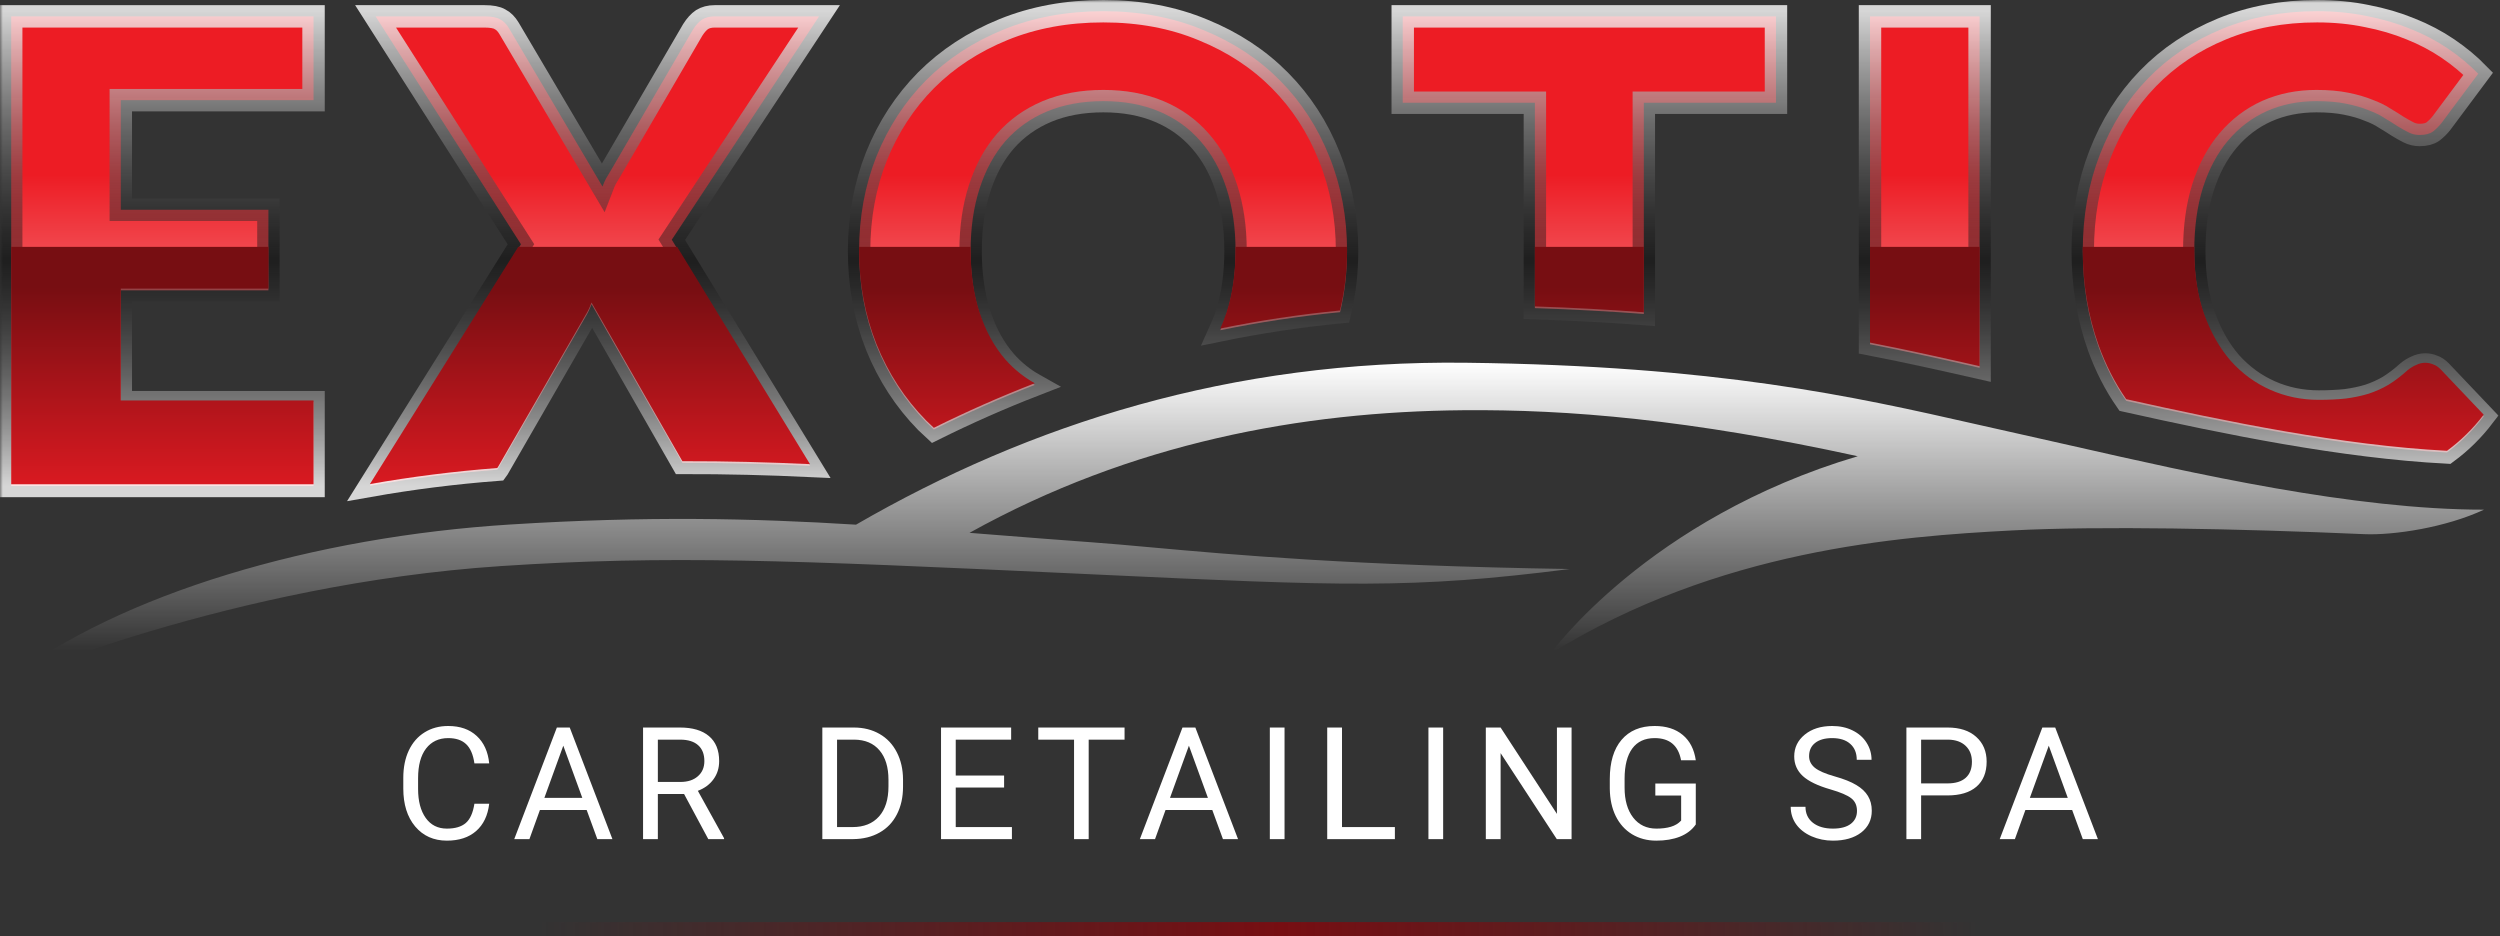 <svg width="446" height="167" viewBox="0 0 446 167" fill="none" xmlns="http://www.w3.org/2000/svg">
<rect x="0" y="0" width="446" height="167" fill="#333333" stroke="none"/>
<mask id="path-1-outside-1" maskUnits="userSpaceOnUse" x="0" y="0" width="446" height="90" fill="black">
<rect fill="white" width="446" height="90"/>
<path d="M21.55 17.87V37.42H47.885V51.795H21.55V71.748H55.935V86.698H2V2.92H55.935V17.87H21.55Z"/>
<path d="M121.737 82.578C129.713 82.565 137.192 82.766 144.503 83.106L119.845 42.767L146.123 2.92H127.493C126.611 2.92 125.864 3.112 125.25 3.495C124.675 3.878 124.12 4.492 123.583 5.335L108.978 30.405C108.671 30.903 108.384 31.383 108.115 31.843C107.885 32.303 107.675 32.782 107.483 33.28L90.808 5.048C90.348 4.281 89.811 3.744 89.198 3.438C88.623 3.092 87.703 2.92 86.438 2.92H67.003L92.935 43.572L65.991 86.66C73.435 85.344 81.056 84.382 88.707 83.796C88.756 83.729 88.805 83.661 88.853 83.593L104.493 56.453C104.876 55.839 105.221 55.111 105.528 54.267L121.737 82.578Z"/>
<path d="M166.597 76.624C166.127 76.198 165.668 75.761 165.22 75.312C161.425 71.441 158.473 66.898 156.365 61.685C154.295 56.472 153.26 50.837 153.26 44.78C153.26 38.723 154.295 33.088 156.365 27.875C158.473 22.662 161.425 18.138 165.22 14.305C169.053 10.472 173.653 7.463 179.02 5.277C184.387 3.092 190.328 2 196.845 2C203.362 2 209.284 3.112 214.613 5.335C219.979 7.52 224.56 10.529 228.355 14.363C232.15 18.196 235.083 22.719 237.153 27.933C239.261 33.146 240.315 38.762 240.315 44.78C240.315 48.584 239.899 52.222 239.067 55.694C231.753 56.407 224.633 57.492 217.7 58.914C218.114 58.005 218.484 57.051 218.81 56.05C219.883 52.715 220.42 48.958 220.42 44.78C220.42 40.64 219.883 36.922 218.81 33.625C217.737 30.29 216.184 27.473 214.153 25.172C212.159 22.872 209.706 21.109 206.793 19.883C203.879 18.656 200.563 18.043 196.845 18.043C193.088 18.043 189.734 18.656 186.783 19.883C183.869 21.109 181.397 22.872 179.365 25.172C177.372 27.473 175.838 30.29 174.765 33.625C173.692 36.922 173.155 40.64 173.155 44.78C173.155 48.958 173.692 52.715 174.765 56.05C175.838 59.347 177.372 62.145 179.365 64.445C180.87 66.149 182.617 67.558 184.605 68.673C178.436 71.066 172.435 73.727 166.597 76.624Z"/>
<path d="M293.258 56.015C287.267 55.557 280.818 55.2 273.823 54.969V18.33H250.248V2.92H316.833V18.33H293.258V56.015Z"/>
<path d="M353.159 65.623C346.959 64.218 340.581 62.778 333.609 61.422V2.92H353.159V65.623Z"/>
<path d="M436.548 80.723C417.949 79.757 397.142 75.496 379.315 71.514C377.3 68.612 375.656 65.394 374.382 61.858C372.503 56.606 371.564 50.913 371.564 44.78C371.564 38.532 372.58 32.801 374.612 27.587C376.643 22.336 379.499 17.812 383.179 14.018C386.859 10.223 391.267 7.271 396.404 5.162C401.541 3.054 407.195 2 413.367 2C416.51 2 419.462 2.288 422.222 2.862C425.02 3.399 427.627 4.166 430.042 5.162C432.457 6.121 434.68 7.29 436.712 8.67C438.743 10.05 440.545 11.545 442.117 13.155L435.562 21.953C435.14 22.489 434.642 22.988 434.067 23.448C433.492 23.869 432.687 24.08 431.652 24.08C430.962 24.08 430.31 23.927 429.697 23.62C429.083 23.313 428.432 22.949 427.742 22.527C427.052 22.067 426.285 21.588 425.442 21.09C424.637 20.553 423.659 20.074 422.509 19.652C421.397 19.192 420.075 18.809 418.542 18.503C417.047 18.196 415.283 18.043 413.252 18.043C410.032 18.043 407.08 18.637 404.397 19.825C401.752 21.013 399.452 22.758 397.497 25.058C395.58 27.319 394.085 30.117 393.012 33.453C391.977 36.749 391.459 40.525 391.459 44.78C391.459 49.073 392.034 52.888 393.184 56.222C394.372 59.557 395.963 62.375 397.957 64.675C399.988 66.937 402.346 68.662 405.029 69.85C407.712 71.038 410.587 71.632 413.654 71.632C415.418 71.632 417.027 71.556 418.484 71.403C419.941 71.211 421.302 70.923 422.567 70.54C423.832 70.118 425.02 69.582 426.132 68.93C427.243 68.24 428.374 67.377 429.524 66.343C429.984 65.959 430.483 65.653 431.019 65.422C431.556 65.154 432.112 65.02 432.687 65.02C433.147 65.02 433.607 65.116 434.067 65.308C434.527 65.461 434.967 65.748 435.389 66.17L443.094 74.278C441.188 76.769 439.006 78.918 436.548 80.723Z"/>
</mask>
<path d="M21.55 17.87V37.42H47.885V51.795H21.55V71.748H55.935V86.698H2V2.92H55.935V17.87H21.55Z" fill="url(#paint0_linear)"/>
<path d="M121.737 82.578C129.713 82.565 137.192 82.766 144.503 83.106L119.845 42.767L146.123 2.92H127.493C126.611 2.92 125.864 3.112 125.25 3.495C124.675 3.878 124.12 4.492 123.583 5.335L108.978 30.405C108.671 30.903 108.384 31.383 108.115 31.843C107.885 32.303 107.675 32.782 107.483 33.28L90.808 5.048C90.348 4.281 89.811 3.744 89.198 3.438C88.623 3.092 87.703 2.92 86.438 2.92H67.003L92.935 43.572L65.991 86.66C73.435 85.344 81.056 84.382 88.707 83.796C88.756 83.729 88.805 83.661 88.853 83.593L104.493 56.453C104.876 55.839 105.221 55.111 105.528 54.267L121.737 82.578Z" fill="url(#paint1_linear)"/>
<path d="M166.597 76.624C166.127 76.198 165.668 75.761 165.22 75.312C161.425 71.441 158.473 66.898 156.365 61.685C154.295 56.472 153.26 50.837 153.26 44.78C153.26 38.723 154.295 33.088 156.365 27.875C158.473 22.662 161.425 18.138 165.22 14.305C169.053 10.472 173.653 7.463 179.02 5.277C184.387 3.092 190.328 2 196.845 2C203.362 2 209.284 3.112 214.613 5.335C219.979 7.52 224.56 10.529 228.355 14.363C232.15 18.196 235.083 22.719 237.153 27.933C239.261 33.146 240.315 38.762 240.315 44.78C240.315 48.584 239.899 52.222 239.067 55.694C231.753 56.407 224.633 57.492 217.7 58.914C218.114 58.005 218.484 57.051 218.81 56.05C219.883 52.715 220.42 48.958 220.42 44.78C220.42 40.64 219.883 36.922 218.81 33.625C217.737 30.29 216.184 27.473 214.153 25.172C212.159 22.872 209.706 21.109 206.793 19.883C203.879 18.656 200.563 18.043 196.845 18.043C193.088 18.043 189.734 18.656 186.783 19.883C183.869 21.109 181.397 22.872 179.365 25.172C177.372 27.473 175.838 30.29 174.765 33.625C173.692 36.922 173.155 40.64 173.155 44.78C173.155 48.958 173.692 52.715 174.765 56.05C175.838 59.347 177.372 62.145 179.365 64.445C180.87 66.149 182.617 67.558 184.605 68.673C178.436 71.066 172.435 73.727 166.597 76.624Z" fill="url(#paint2_linear)"/>
<path d="M293.258 56.015C287.267 55.557 280.818 55.2 273.823 54.969V18.33H250.248V2.92H316.833V18.33H293.258V56.015Z" fill="url(#paint3_linear)"/>
<path d="M353.159 65.623C346.959 64.218 340.581 62.778 333.609 61.422V2.92H353.159V65.623Z" fill="url(#paint4_linear)"/>
<path d="M436.548 80.723C417.949 79.757 397.142 75.496 379.315 71.514C377.3 68.612 375.656 65.394 374.382 61.858C372.503 56.606 371.564 50.913 371.564 44.78C371.564 38.532 372.58 32.801 374.612 27.587C376.643 22.336 379.499 17.812 383.179 14.018C386.859 10.223 391.267 7.271 396.404 5.162C401.541 3.054 407.195 2 413.367 2C416.51 2 419.462 2.288 422.222 2.862C425.02 3.399 427.627 4.166 430.042 5.162C432.457 6.121 434.68 7.29 436.712 8.67C438.743 10.05 440.545 11.545 442.117 13.155L435.562 21.953C435.14 22.489 434.642 22.988 434.067 23.448C433.492 23.869 432.687 24.08 431.652 24.08C430.962 24.08 430.31 23.927 429.697 23.62C429.083 23.313 428.432 22.949 427.742 22.527C427.052 22.067 426.285 21.588 425.442 21.09C424.637 20.553 423.659 20.074 422.509 19.652C421.397 19.192 420.075 18.809 418.542 18.503C417.047 18.196 415.283 18.043 413.252 18.043C410.032 18.043 407.08 18.637 404.397 19.825C401.752 21.013 399.452 22.758 397.497 25.058C395.58 27.319 394.085 30.117 393.012 33.453C391.977 36.749 391.459 40.525 391.459 44.78C391.459 49.073 392.034 52.888 393.184 56.222C394.372 59.557 395.963 62.375 397.957 64.675C399.988 66.937 402.346 68.662 405.029 69.85C407.712 71.038 410.587 71.632 413.654 71.632C415.418 71.632 417.027 71.556 418.484 71.403C419.941 71.211 421.302 70.923 422.567 70.54C423.832 70.118 425.02 69.582 426.132 68.93C427.243 68.24 428.374 67.377 429.524 66.343C429.984 65.959 430.483 65.653 431.019 65.422C431.556 65.154 432.112 65.02 432.687 65.02C433.147 65.02 433.607 65.116 434.067 65.308C434.527 65.461 434.967 65.748 435.389 66.17L443.094 74.278C441.188 76.769 439.006 78.918 436.548 80.723Z" fill="url(#paint5_linear)"/>
<path d="M21.55 17.87V37.42H47.885V51.795H21.55V71.748H55.935V86.698H2V2.92H55.935V17.87H21.55Z" stroke="url(#paint6_linear)" stroke-width="4" mask="url(#path-1-outside-1)"/>
<path d="M121.737 82.578C129.713 82.565 137.192 82.766 144.503 83.106L119.845 42.767L146.123 2.92H127.493C126.611 2.92 125.864 3.112 125.25 3.495C124.675 3.878 124.12 4.492 123.583 5.335L108.978 30.405C108.671 30.903 108.384 31.383 108.115 31.843C107.885 32.303 107.675 32.782 107.483 33.28L90.808 5.048C90.348 4.281 89.811 3.744 89.198 3.438C88.623 3.092 87.703 2.92 86.438 2.92H67.003L92.935 43.572L65.991 86.66C73.435 85.344 81.056 84.382 88.707 83.796C88.756 83.729 88.805 83.661 88.853 83.593L104.493 56.453C104.876 55.839 105.221 55.111 105.528 54.267L121.737 82.578Z" stroke="url(#paint7_linear)" stroke-width="4" mask="url(#path-1-outside-1)"/>
<path d="M166.597 76.624C166.127 76.198 165.668 75.761 165.22 75.312C161.425 71.441 158.473 66.898 156.365 61.685C154.295 56.472 153.26 50.837 153.26 44.78C153.26 38.723 154.295 33.088 156.365 27.875C158.473 22.662 161.425 18.138 165.22 14.305C169.053 10.472 173.653 7.463 179.02 5.277C184.387 3.092 190.328 2 196.845 2C203.362 2 209.284 3.112 214.613 5.335C219.979 7.52 224.56 10.529 228.355 14.363C232.15 18.196 235.083 22.719 237.153 27.933C239.261 33.146 240.315 38.762 240.315 44.78C240.315 48.584 239.899 52.222 239.067 55.694C231.753 56.407 224.633 57.492 217.7 58.914C218.114 58.005 218.484 57.051 218.81 56.05C219.883 52.715 220.42 48.958 220.42 44.78C220.42 40.64 219.883 36.922 218.81 33.625C217.737 30.29 216.184 27.473 214.153 25.172C212.159 22.872 209.706 21.109 206.793 19.883C203.879 18.656 200.563 18.043 196.845 18.043C193.088 18.043 189.734 18.656 186.783 19.883C183.869 21.109 181.397 22.872 179.365 25.172C177.372 27.473 175.838 30.29 174.765 33.625C173.692 36.922 173.155 40.64 173.155 44.78C173.155 48.958 173.692 52.715 174.765 56.05C175.838 59.347 177.372 62.145 179.365 64.445C180.87 66.149 182.617 67.558 184.605 68.673C178.436 71.066 172.435 73.727 166.597 76.624Z" stroke="url(#paint8_linear)" stroke-width="4" mask="url(#path-1-outside-1)"/>
<path d="M293.258 56.015C287.267 55.557 280.818 55.2 273.823 54.969V18.33H250.248V2.92H316.833V18.33H293.258V56.015Z" stroke="url(#paint9_linear)" stroke-width="4" mask="url(#path-1-outside-1)"/>
<path d="M353.159 65.623C346.959 64.218 340.581 62.778 333.609 61.422V2.92H353.159V65.623Z" stroke="url(#paint10_linear)" stroke-width="4" mask="url(#path-1-outside-1)"/>
<path d="M436.548 80.723C417.949 79.757 397.142 75.496 379.315 71.514C377.3 68.612 375.656 65.394 374.382 61.858C372.503 56.606 371.564 50.913 371.564 44.78C371.564 38.532 372.58 32.801 374.612 27.587C376.643 22.336 379.499 17.812 383.179 14.018C386.859 10.223 391.267 7.271 396.404 5.162C401.541 3.054 407.195 2 413.367 2C416.51 2 419.462 2.288 422.222 2.862C425.02 3.399 427.627 4.166 430.042 5.162C432.457 6.121 434.68 7.29 436.712 8.67C438.743 10.05 440.545 11.545 442.117 13.155L435.562 21.953C435.14 22.489 434.642 22.988 434.067 23.448C433.492 23.869 432.687 24.08 431.652 24.08C430.962 24.08 430.31 23.927 429.697 23.62C429.083 23.313 428.432 22.949 427.742 22.527C427.052 22.067 426.285 21.588 425.442 21.09C424.637 20.553 423.659 20.074 422.509 19.652C421.397 19.192 420.075 18.809 418.542 18.503C417.047 18.196 415.283 18.043 413.252 18.043C410.032 18.043 407.08 18.637 404.397 19.825C401.752 21.013 399.452 22.758 397.497 25.058C395.58 27.319 394.085 30.117 393.012 33.453C391.977 36.749 391.459 40.525 391.459 44.78C391.459 49.073 392.034 52.888 393.184 56.222C394.372 59.557 395.963 62.375 397.957 64.675C399.988 66.937 402.346 68.662 405.029 69.85C407.712 71.038 410.587 71.632 413.654 71.632C415.418 71.632 417.027 71.556 418.484 71.403C419.941 71.211 421.302 70.923 422.567 70.54C423.832 70.118 425.02 69.582 426.132 68.93C427.243 68.24 428.374 67.377 429.524 66.343C429.984 65.959 430.483 65.653 431.019 65.422C431.556 65.154 432.112 65.02 432.687 65.02C433.147 65.02 433.607 65.116 434.067 65.308C434.527 65.461 434.967 65.748 435.389 66.17L443.094 74.278C441.188 76.769 439.006 78.918 436.548 80.723Z" stroke="url(#paint11_linear)" stroke-width="4" mask="url(#path-1-outside-1)"/>
<path fill-rule="evenodd" clip-rule="evenodd" d="M2 44.047V86.394H55.935V71.444H21.55V51.492H47.885V44.047H2ZM92.449 44.047L65.991 86.357C73.435 85.041 81.056 84.079 88.707 83.493C88.756 83.426 88.805 83.358 88.853 83.289L104.493 56.149C104.876 55.536 105.221 54.808 105.528 53.964L121.737 82.275C129.713 82.262 137.192 82.462 144.503 82.803L120.813 44.047H92.449ZM153.262 44.047C153.261 44.19 153.26 44.333 153.26 44.477C153.26 50.533 154.295 56.169 156.365 61.382C158.473 66.595 161.425 71.138 165.22 75.009C165.668 75.458 166.127 75.895 166.597 76.321C172.435 73.423 178.436 70.763 184.605 68.37C182.617 67.255 180.87 65.846 179.365 64.142C177.372 61.842 175.838 59.044 174.765 55.747C173.692 52.412 173.155 48.655 173.155 44.477C173.155 44.333 173.156 44.19 173.157 44.047H153.262ZM220.418 44.047C220.419 44.19 220.42 44.333 220.42 44.477C220.42 48.655 219.883 52.412 218.81 55.747C218.484 56.748 218.114 57.702 217.7 58.611C224.633 57.188 231.753 56.104 239.067 55.391C239.899 51.919 240.315 48.281 240.315 44.477C240.315 44.333 240.314 44.19 240.313 44.047H220.418ZM273.823 44.047V54.665C280.818 54.897 287.267 55.254 293.258 55.712V44.047H273.823ZM333.609 44.047V61.119C340.581 62.474 346.959 63.915 353.159 65.32V44.047H333.609ZM371.566 44.047C371.565 44.19 371.564 44.333 371.564 44.477C371.564 50.61 372.503 56.303 374.382 61.554C375.656 65.091 377.3 68.309 379.315 71.211C397.142 75.193 417.949 79.453 436.548 80.42C439.006 78.614 441.188 76.466 443.094 73.974L435.389 65.867C434.967 65.445 434.527 65.158 434.067 65.004C433.607 64.813 433.147 64.717 432.687 64.717C432.112 64.717 431.556 64.851 431.019 65.119C430.483 65.349 429.984 65.656 429.524 66.039C428.374 67.074 427.243 67.937 426.132 68.627C425.02 69.278 423.832 69.815 422.567 70.237C421.302 70.62 419.941 70.908 418.484 71.099C417.027 71.253 415.418 71.329 413.654 71.329C410.587 71.329 407.712 70.735 405.029 69.547C402.346 68.359 399.988 66.633 397.957 64.372C395.963 62.072 394.372 59.254 393.184 55.919C392.034 52.584 391.459 48.77 391.459 44.477C391.459 44.333 391.46 44.19 391.461 44.047H371.566Z" fill="url(#paint12_linear)"/>
<path fill-rule="evenodd" clip-rule="evenodd" d="M331.422 81.393C293.916 92.513 276.609 116.606 276.609 116.606C306.596 98.073 338.662 95.69 358.956 94.63C374.596 93.815 398.929 94.299 421.769 95.293C427.062 95.522 436.356 94.101 443.142 90.925C419.822 90.925 391.553 84.505 369.805 79.567C366.46 78.807 363.27 78.083 360.276 77.422C357.755 76.866 355.236 76.295 352.688 75.717C330.676 70.729 306.545 65.26 261.529 64.713C219.725 64.205 183.783 75.624 152.713 93.601C134.194 92.46 115.467 92.038 91.017 93.572C56.149 95.76 21.453 105.817 1 121.637C1 121.637 41.337 104.162 89.429 100.985C119.105 99.025 140.623 99.927 191.625 102.309C192.864 102.367 194.08 102.424 195.272 102.48C239.413 104.545 251.786 105.124 280.049 101.514C241.169 100.89 220.037 98.977 205.445 97.655C201.492 97.297 198.018 96.983 194.803 96.749C188.774 96.311 183.055 95.859 177.516 95.42C175.982 95.299 174.463 95.179 172.955 95.06C201.949 78.951 232.266 73.442 260.996 73.184C279.796 73.016 301.436 74.841 331.422 81.393Z" fill="url(#paint13_linear)"/>
<line x1="67" y1="165.75" x2="377" y2="165.75" stroke="url(#paint14_linear)" stroke-width="2.5"/>
<path d="M87.274 143.381C87.028 145.486 86.249 147.113 84.936 148.262C83.633 149.401 81.897 149.971 79.727 149.971C77.376 149.971 75.489 149.128 74.067 147.441C72.654 145.755 71.948 143.499 71.948 140.674V138.76C71.948 136.91 72.276 135.283 72.932 133.879C73.598 132.475 74.537 131.4 75.749 130.652C76.961 129.896 78.365 129.518 79.96 129.518C82.074 129.518 83.77 130.11 85.046 131.295C86.322 132.471 87.065 134.102 87.274 136.189H84.635C84.408 134.604 83.911 133.455 83.145 132.744C82.389 132.033 81.327 131.678 79.96 131.678C78.283 131.678 76.966 132.298 76.009 133.537C75.061 134.777 74.587 136.54 74.587 138.828V140.756C74.587 142.916 75.038 144.634 75.94 145.91C76.843 147.186 78.105 147.824 79.727 147.824C81.186 147.824 82.302 147.496 83.077 146.84C83.861 146.174 84.38 145.021 84.635 143.381H87.274ZM104.662 144.502H96.322L94.449 149.697H91.742L99.344 129.791H101.641L109.256 149.697H106.562L104.662 144.502ZM97.115 142.342H103.883L100.492 133.031L97.115 142.342ZM122.036 141.645H117.361V149.697H114.722V129.791H121.312C123.554 129.791 125.277 130.301 126.48 131.322C127.692 132.343 128.298 133.829 128.298 135.779C128.298 137.019 127.961 138.099 127.286 139.02C126.621 139.94 125.691 140.628 124.497 141.084L129.173 149.533V149.697H126.357L122.036 141.645ZM117.361 139.498H121.394C122.697 139.498 123.732 139.161 124.497 138.486C125.272 137.812 125.659 136.91 125.659 135.779C125.659 134.549 125.29 133.605 124.552 132.949C123.823 132.293 122.765 131.96 121.38 131.951H117.361V139.498Z" fill="white"/>
<path d="M146.704 149.697V129.791H152.323C154.055 129.791 155.586 130.174 156.917 130.939C158.248 131.705 159.273 132.794 159.993 134.207C160.723 135.62 161.092 137.242 161.101 139.074V140.346C161.101 142.223 160.736 143.868 160.007 145.281C159.287 146.694 158.252 147.779 156.904 148.535C155.564 149.292 154.001 149.679 152.214 149.697H146.704ZM149.329 131.951V147.551H152.091C154.114 147.551 155.687 146.922 156.808 145.664C157.938 144.406 158.503 142.615 158.503 140.291V139.129C158.503 136.868 157.97 135.114 156.904 133.865C155.846 132.607 154.342 131.969 152.392 131.951H149.329ZM179.131 140.496H170.504V147.551H180.526V149.697H167.879V129.791H180.389V131.951H170.504V138.35H179.131V140.496ZM200.621 131.951H194.222V149.697H191.611V131.951H185.226V129.791H200.621V131.951ZM216.272 144.502H207.932L206.059 149.697H203.352L210.954 129.791H213.251L220.866 149.697H218.173L216.272 144.502ZM208.725 142.342H215.493L212.102 133.031L208.725 142.342ZM229.162 149.697H226.537V129.791H229.162V149.697ZM239.413 147.551H248.847V149.697H236.775V129.791H239.413V147.551ZM257.457 149.697H254.832V129.791H257.457V149.697ZM280.369 149.697H277.73L267.709 134.357V149.697H265.07V129.791H267.709L277.757 145.199V129.791H280.369V149.697ZM302.528 147.086C301.854 148.052 300.91 148.777 299.698 149.26C298.495 149.734 297.091 149.971 295.487 149.971C293.865 149.971 292.425 149.592 291.167 148.836C289.909 148.07 288.934 146.986 288.241 145.582C287.557 144.178 287.207 142.551 287.188 140.701V138.965C287.188 135.966 287.886 133.642 289.28 131.992C290.684 130.342 292.652 129.518 295.186 129.518C297.264 129.518 298.937 130.051 300.204 131.117C301.471 132.174 302.246 133.678 302.528 135.629H299.903C299.411 132.995 297.843 131.678 295.2 131.678C293.441 131.678 292.106 132.298 291.194 133.537C290.292 134.768 289.836 136.554 289.827 138.896V140.523C289.827 142.757 290.337 144.534 291.358 145.855C292.379 147.168 293.76 147.824 295.501 147.824C296.485 147.824 297.346 147.715 298.085 147.496C298.823 147.277 299.434 146.908 299.917 146.389V141.918H295.309V139.785H302.528V147.086Z" fill="white"/>
<path d="M326.542 140.824C324.29 140.177 322.65 139.384 321.62 138.445C320.599 137.497 320.089 136.331 320.089 134.945C320.089 133.378 320.713 132.083 321.962 131.062C323.22 130.033 324.851 129.518 326.856 129.518C328.223 129.518 329.44 129.782 330.507 130.311C331.582 130.839 332.412 131.568 332.995 132.498C333.587 133.428 333.884 134.444 333.884 135.547H331.245C331.245 134.344 330.862 133.4 330.096 132.717C329.331 132.024 328.251 131.678 326.856 131.678C325.562 131.678 324.55 131.965 323.821 132.539C323.101 133.104 322.741 133.893 322.741 134.904C322.741 135.715 323.083 136.404 323.766 136.969C324.459 137.525 325.63 138.035 327.28 138.5C328.939 138.965 330.233 139.48 331.163 140.045C332.102 140.601 332.794 141.253 333.241 142C333.697 142.747 333.925 143.627 333.925 144.639C333.925 146.252 333.296 147.546 332.038 148.521C330.78 149.488 329.098 149.971 326.993 149.971C325.626 149.971 324.35 149.711 323.165 149.191C321.98 148.663 321.064 147.943 320.417 147.031C319.779 146.12 319.46 145.085 319.46 143.928H322.098C322.098 145.131 322.54 146.083 323.425 146.785C324.318 147.478 325.507 147.824 326.993 147.824C328.378 147.824 329.44 147.542 330.179 146.977C330.917 146.411 331.286 145.641 331.286 144.666C331.286 143.691 330.944 142.939 330.261 142.41C329.577 141.872 328.337 141.344 326.542 140.824ZM342.727 141.904V149.697H340.102V129.791H347.443C349.622 129.791 351.326 130.347 352.557 131.459C353.796 132.571 354.416 134.043 354.416 135.875C354.416 137.807 353.81 139.298 352.598 140.346C351.395 141.385 349.667 141.904 347.416 141.904H342.727ZM342.727 139.758H347.443C348.847 139.758 349.923 139.43 350.67 138.773C351.417 138.108 351.791 137.151 351.791 135.902C351.791 134.717 351.417 133.77 350.67 133.059C349.923 132.348 348.897 131.979 347.594 131.951H342.727V139.758ZM369.671 144.502H361.331L359.458 149.697H356.751L364.353 129.791H366.65L374.265 149.697H371.571L369.671 144.502ZM362.124 142.342H368.892L365.501 133.031L362.124 142.342Z" fill="white"/>
<defs>
<linearGradient id="paint0_linear" x1="222.893" y1="1.697" x2="222.893" y2="59.5" gradientUnits="userSpaceOnUse">
<stop stop-color="#ED1C24"/>
<stop offset="0.51" stop-color="#ED1C24"/>
<stop offset="1" stop-color="#F4777C"/>
</linearGradient>
<linearGradient id="paint1_linear" x1="222.893" y1="1.697" x2="222.893" y2="59.5" gradientUnits="userSpaceOnUse">
<stop stop-color="#ED1C24"/>
<stop offset="0.51" stop-color="#ED1C24"/>
<stop offset="1" stop-color="#F4777C"/>
</linearGradient>
<linearGradient id="paint2_linear" x1="222.893" y1="1.697" x2="222.893" y2="59.5" gradientUnits="userSpaceOnUse">
<stop stop-color="#ED1C24"/>
<stop offset="0.51" stop-color="#ED1C24"/>
<stop offset="1" stop-color="#F4777C"/>
</linearGradient>
<linearGradient id="paint3_linear" x1="222.893" y1="1.697" x2="222.893" y2="59.5" gradientUnits="userSpaceOnUse">
<stop stop-color="#ED1C24"/>
<stop offset="0.51" stop-color="#ED1C24"/>
<stop offset="1" stop-color="#F4777C"/>
</linearGradient>
<linearGradient id="paint4_linear" x1="222.893" y1="1.697" x2="222.893" y2="59.5" gradientUnits="userSpaceOnUse">
<stop stop-color="#ED1C24"/>
<stop offset="0.51" stop-color="#ED1C24"/>
<stop offset="1" stop-color="#F4777C"/>
</linearGradient>
<linearGradient id="paint5_linear" x1="222.893" y1="1.697" x2="222.893" y2="59.5" gradientUnits="userSpaceOnUse">
<stop stop-color="#ED1C24"/>
<stop offset="0.51" stop-color="#ED1C24"/>
<stop offset="1" stop-color="#F4777C"/>
</linearGradient>
<linearGradient id="paint6_linear" x1="222.547" y1="2" x2="222.547" y2="86.698" gradientUnits="userSpaceOnUse">
<stop stop-color="white" stop-opacity="0.8"/>
<stop offset="0.526" stop-opacity="0.4"/>
<stop offset="1" stop-color="white" stop-opacity="0.8"/>
</linearGradient>
<linearGradient id="paint7_linear" x1="222.547" y1="2" x2="222.547" y2="86.698" gradientUnits="userSpaceOnUse">
<stop stop-color="white" stop-opacity="0.8"/>
<stop offset="0.526" stop-opacity="0.4"/>
<stop offset="1" stop-color="white" stop-opacity="0.8"/>
</linearGradient>
<linearGradient id="paint8_linear" x1="222.547" y1="2" x2="222.547" y2="86.698" gradientUnits="userSpaceOnUse">
<stop stop-color="white" stop-opacity="0.8"/>
<stop offset="0.526" stop-opacity="0.4"/>
<stop offset="1" stop-color="white" stop-opacity="0.8"/>
</linearGradient>
<linearGradient id="paint9_linear" x1="222.547" y1="2" x2="222.547" y2="86.698" gradientUnits="userSpaceOnUse">
<stop stop-color="white" stop-opacity="0.8"/>
<stop offset="0.526" stop-opacity="0.4"/>
<stop offset="1" stop-color="white" stop-opacity="0.8"/>
</linearGradient>
<linearGradient id="paint10_linear" x1="222.547" y1="2" x2="222.547" y2="86.698" gradientUnits="userSpaceOnUse">
<stop stop-color="white" stop-opacity="0.8"/>
<stop offset="0.526" stop-opacity="0.4"/>
<stop offset="1" stop-color="white" stop-opacity="0.8"/>
</linearGradient>
<linearGradient id="paint11_linear" x1="222.547" y1="2" x2="222.547" y2="86.698" gradientUnits="userSpaceOnUse">
<stop stop-color="white" stop-opacity="0.8"/>
<stop offset="0.526" stop-opacity="0.4"/>
<stop offset="1" stop-color="white" stop-opacity="0.8"/>
</linearGradient>
<linearGradient id="paint12_linear" x1="222.547" y1="93.697" x2="222.547" y2="51.197" gradientUnits="userSpaceOnUse">
<stop stop-color="#ED1C24"/>
<stop offset="0.5" stop-color="#B2151B"/>
<stop offset="1" stop-color="#770E12"/>
</linearGradient>
<linearGradient id="paint13_linear" x1="222.071" y1="64.696" x2="222.071" y2="116" gradientUnits="userSpaceOnUse">
<stop stop-color="white"/>
<stop offset="1" stop-color="white" stop-opacity="0"/>
</linearGradient>
<linearGradient id="paint14_linear" x1="67" y1="167" x2="376.987" y2="165" gradientUnits="userSpaceOnUse">
<stop offset="0.094" stop-color="#770E12" stop-opacity="0"/>
<stop offset="0.521" stop-color="#770E12"/>
<stop offset="0.922" stop-color="#770E12" stop-opacity="0"/>
</linearGradient>
</defs>
</svg>

